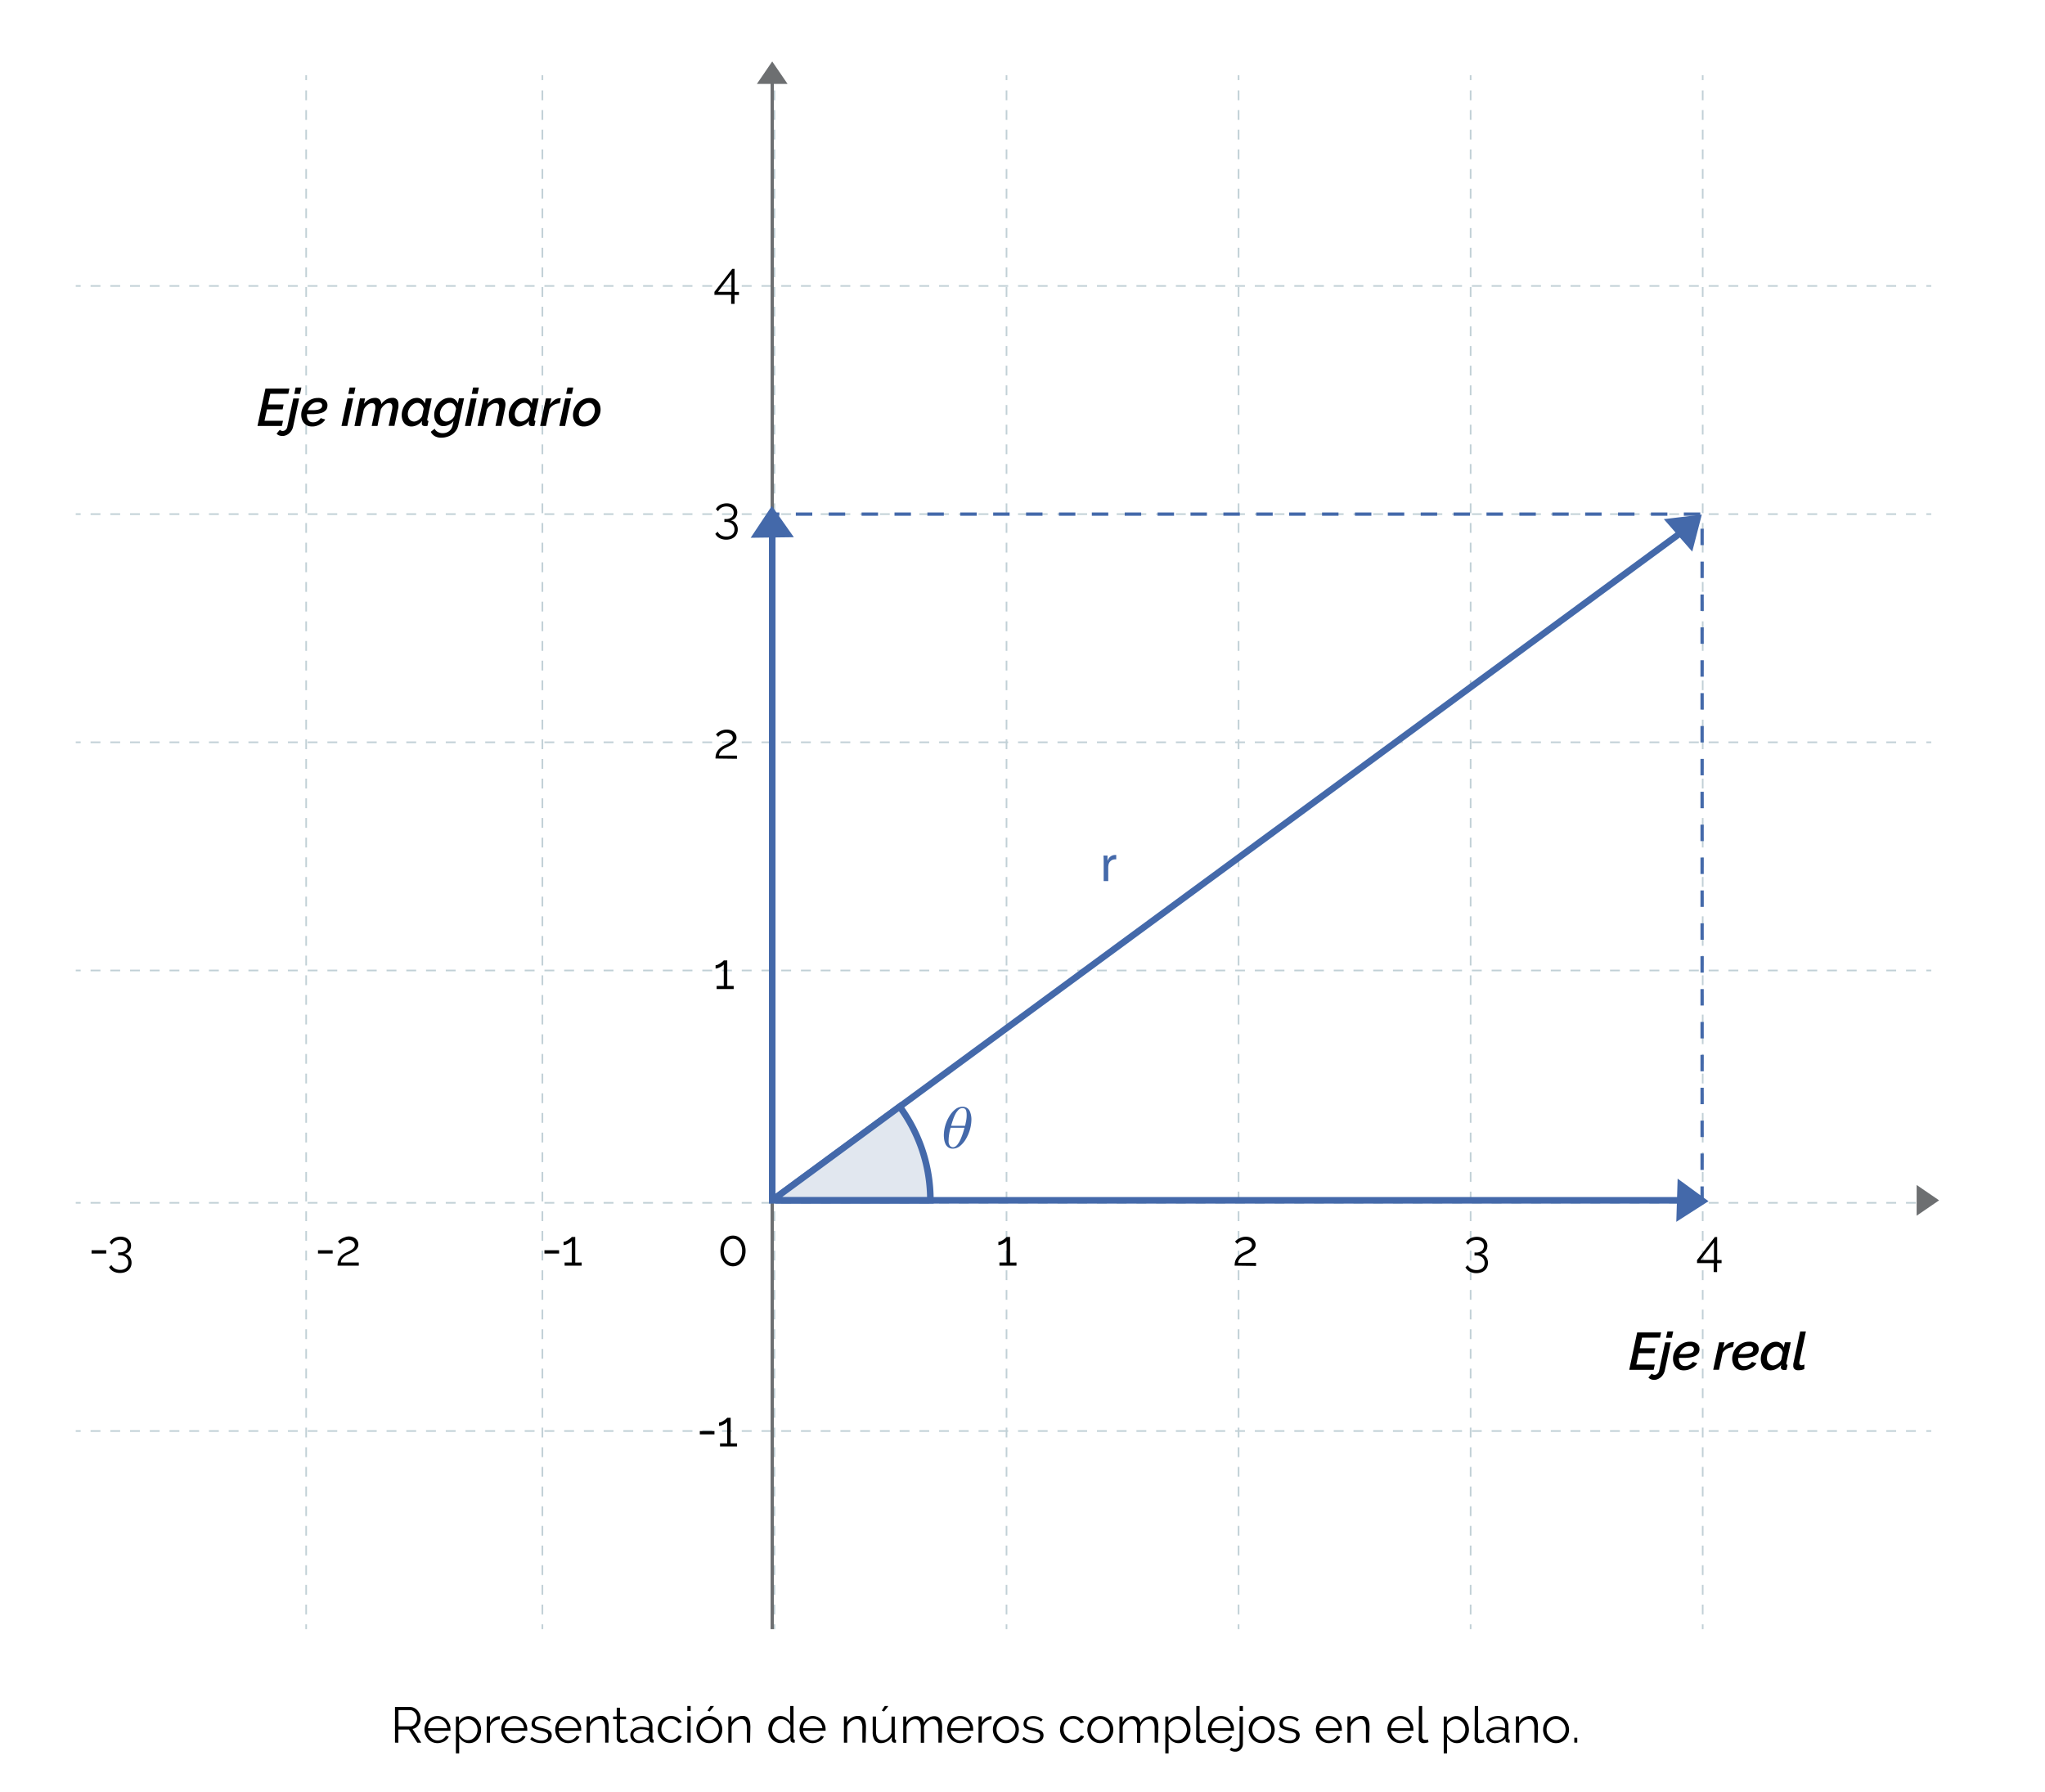 <svg id="Capa_1" data-name="Capa 1" xmlns="http://www.w3.org/2000/svg" viewBox="0 0 621.8 545.02"><title>p6h5</title><line x1="93.09" y1="495.43" x2="93.09" y2="493.93" fill="none" stroke="#c1d0d6" stroke-miterlimit="10" stroke-width="0.5"/><line x1="93.09" y1="490.94" x2="93.09" y2="25.86" fill="none" stroke="#c1d0d6" stroke-miterlimit="10" stroke-width="0.5" stroke-dasharray="2.99 2.99"/><line x1="93.09" y1="24.36" x2="93.09" y2="22.86" fill="none" stroke="#c1d0d6" stroke-miterlimit="10" stroke-width="0.5"/><line x1="164.92" y1="495.43" x2="164.92" y2="493.93" fill="none" stroke="#c1d0d6" stroke-miterlimit="10" stroke-width="0.5"/><line x1="164.92" y1="490.94" x2="164.92" y2="25.86" fill="none" stroke="#c1d0d6" stroke-miterlimit="10" stroke-width="0.5" stroke-dasharray="2.99 2.99"/><line x1="164.92" y1="24.36" x2="164.92" y2="22.86" fill="none" stroke="#c1d0d6" stroke-miterlimit="10" stroke-width="0.5"/><line x1="235.48" y1="495.43" x2="235.48" y2="493.93" fill="none" stroke="#c1d0d6" stroke-miterlimit="10" stroke-width="0.5"/><line x1="235.48" y1="490.94" x2="235.48" y2="25.86" fill="none" stroke="#c1d0d6" stroke-miterlimit="10" stroke-width="0.5" stroke-dasharray="2.99 2.99"/><line x1="235.48" y1="24.36" x2="235.48" y2="22.86" fill="none" stroke="#c1d0d6" stroke-miterlimit="10" stroke-width="0.5"/><line x1="306.04" y1="495.43" x2="306.04" y2="493.93" fill="none" stroke="#c1d0d6" stroke-miterlimit="10" stroke-width="0.5"/><line x1="306.04" y1="490.94" x2="306.04" y2="25.86" fill="none" stroke="#c1d0d6" stroke-miterlimit="10" stroke-width="0.5" stroke-dasharray="2.99 2.99"/><line x1="306.04" y1="24.36" x2="306.04" y2="22.86" fill="none" stroke="#c1d0d6" stroke-miterlimit="10" stroke-width="0.5"/><line x1="23.03" y1="86.96" x2="24.53" y2="86.96" fill="none" stroke="#c1d0d6" stroke-miterlimit="10" stroke-width="0.5"/><line x1="27.54" y1="86.96" x2="584.2" y2="86.96" fill="none" stroke="#c1d0d6" stroke-miterlimit="10" stroke-width="0.5" stroke-dasharray="3 3"/><line x1="585.71" y1="86.96" x2="587.21" y2="86.96" fill="none" stroke="#c1d0d6" stroke-miterlimit="10" stroke-width="0.5"/><line x1="23.03" y1="156.34" x2="24.53" y2="156.34" fill="none" stroke="#c1d0d6" stroke-miterlimit="10" stroke-width="0.5"/><line x1="27.54" y1="156.34" x2="584.2" y2="156.34" fill="none" stroke="#c1d0d6" stroke-miterlimit="10" stroke-width="0.5" stroke-dasharray="3 3"/><line x1="585.71" y1="156.34" x2="587.21" y2="156.34" fill="none" stroke="#c1d0d6" stroke-miterlimit="10" stroke-width="0.5"/><line x1="23.03" y1="225.73" x2="24.53" y2="225.73" fill="none" stroke="#c1d0d6" stroke-miterlimit="10" stroke-width="0.5"/><line x1="27.54" y1="225.73" x2="584.2" y2="225.73" fill="none" stroke="#c1d0d6" stroke-miterlimit="10" stroke-width="0.5" stroke-dasharray="3 3"/><line x1="585.71" y1="225.73" x2="587.21" y2="225.73" fill="none" stroke="#c1d0d6" stroke-miterlimit="10" stroke-width="0.5"/><line x1="23.03" y1="295.12" x2="24.53" y2="295.12" fill="none" stroke="#c1d0d6" stroke-miterlimit="10" stroke-width="0.5"/><line x1="27.54" y1="295.12" x2="584.2" y2="295.12" fill="none" stroke="#c1d0d6" stroke-miterlimit="10" stroke-width="0.5" stroke-dasharray="3 3"/><line x1="585.71" y1="295.12" x2="587.21" y2="295.12" fill="none" stroke="#c1d0d6" stroke-miterlimit="10" stroke-width="0.5"/><line x1="23.03" y1="365.78" x2="24.53" y2="365.78" fill="none" stroke="#c1d0d6" stroke-miterlimit="10" stroke-width="0.5"/><line x1="27.54" y1="365.78" x2="584.2" y2="365.78" fill="none" stroke="#c1d0d6" stroke-miterlimit="10" stroke-width="0.5" stroke-dasharray="3 3"/><line x1="585.71" y1="365.78" x2="587.21" y2="365.78" fill="none" stroke="#c1d0d6" stroke-miterlimit="10" stroke-width="0.5"/><line x1="23.03" y1="435.17" x2="24.53" y2="435.17" fill="none" stroke="#c1d0d6" stroke-miterlimit="10" stroke-width="0.5"/><line x1="27.54" y1="435.17" x2="584.2" y2="435.17" fill="none" stroke="#c1d0d6" stroke-miterlimit="10" stroke-width="0.5" stroke-dasharray="3 3"/><line x1="585.71" y1="435.17" x2="587.21" y2="435.17" fill="none" stroke="#c1d0d6" stroke-miterlimit="10" stroke-width="0.5"/><line x1="376.6" y1="495.43" x2="376.6" y2="493.93" fill="none" stroke="#c1d0d6" stroke-miterlimit="10" stroke-width="0.5"/><line x1="376.6" y1="490.94" x2="376.6" y2="25.86" fill="none" stroke="#c1d0d6" stroke-miterlimit="10" stroke-width="0.5" stroke-dasharray="2.99 2.99"/><line x1="376.6" y1="24.36" x2="376.6" y2="22.86" fill="none" stroke="#c1d0d6" stroke-miterlimit="10" stroke-width="0.5"/><line x1="447.16" y1="495.43" x2="447.16" y2="493.93" fill="none" stroke="#c1d0d6" stroke-miterlimit="10" stroke-width="0.5"/><line x1="447.16" y1="490.94" x2="447.16" y2="25.86" fill="none" stroke="#c1d0d6" stroke-miterlimit="10" stroke-width="0.5" stroke-dasharray="2.99 2.99"/><line x1="447.16" y1="24.36" x2="447.16" y2="22.86" fill="none" stroke="#c1d0d6" stroke-miterlimit="10" stroke-width="0.5"/><line x1="517.72" y1="495.43" x2="517.72" y2="493.93" fill="none" stroke="#c1d0d6" stroke-miterlimit="10" stroke-width="0.5"/><line x1="517.72" y1="490.94" x2="517.72" y2="25.86" fill="none" stroke="#c1d0d6" stroke-miterlimit="10" stroke-width="0.5" stroke-dasharray="2.99 2.99"/><line x1="517.72" y1="24.36" x2="517.72" y2="22.86" fill="none" stroke="#c1d0d6" stroke-miterlimit="10" stroke-width="0.5"/><line x1="234.8" y1="22.1" x2="234.8" y2="495.43" fill="none" stroke="#6d6f71" stroke-miterlimit="10"/><polygon points="582.77 360.35 589.6 365.02 582.77 369.7 582.77 360.35" fill="#6d6f71"/><polygon points="507.9 158.64 516.12 157.65 514.05 165.67 507.9 158.64" fill="#4469aa" stroke="#4469aa" stroke-miterlimit="10" stroke-width="2"/><polygon points="511.04 360.35 517.72 365.23 510.75 369.69 511.04 360.35" fill="#4469aa" stroke="#4469aa" stroke-miterlimit="10" stroke-width="2"/><polygon points="230.13 162.51 234.71 155.62 239.47 162.39 230.13 162.51" fill="#4469aa" stroke="#4469aa" stroke-miterlimit="10" stroke-width="2"/><polygon points="230.13 25.52 234.8 18.69 239.47 25.52 230.13 25.52" fill="#6d6f71"/><path d="M226.7,380.41a5.7,5.7,0,0,1-.29,1.86,4.63,4.63,0,0,1-.8,1.47,3.64,3.64,0,0,1-1.21,1,3.57,3.57,0,0,1-3.05,0,3.65,3.65,0,0,1-1.21-1,4.63,4.63,0,0,1-.8-1.47,6.08,6.08,0,0,1,0-3.71,4.62,4.62,0,0,1,.8-1.47,3.74,3.74,0,0,1,1.21-1,3.5,3.5,0,0,1,3.05,0,3.73,3.73,0,0,1,1.21,1,4.62,4.62,0,0,1,.8,1.47A5.69,5.69,0,0,1,226.7,380.41Zm-1.05,0a5.08,5.08,0,0,0-.21-1.5,3.66,3.66,0,0,0-.57-1.15A2.61,2.61,0,0,0,224,377a2.4,2.4,0,0,0-1.12-.27,2.42,2.42,0,0,0-1.14.27,2.61,2.61,0,0,0-.88.75,3.64,3.64,0,0,0-.57,1.15,5.53,5.53,0,0,0,0,3,3.64,3.64,0,0,0,.57,1.15,2.54,2.54,0,0,0,.88.74,2.48,2.48,0,0,0,1.14.26,2.45,2.45,0,0,0,1.12-.26,2.54,2.54,0,0,0,.88-.74,3.66,3.66,0,0,0,.57-1.15A5.07,5.07,0,0,0,225.64,380.41Z"/><path d="M165.54,381.2v-1H170v1Z"/><path d="M176.86,383.93v.95h-5.18v-.95h2.17V377.4a1.66,1.66,0,0,1-.42.4,5.06,5.06,0,0,1-.66.4,4.92,4.92,0,0,1-.74.31,2.23,2.23,0,0,1-.67.12v-1a1.81,1.81,0,0,0,.77-.2,5.49,5.49,0,0,0,.79-.46,6.89,6.89,0,0,0,.63-.49,1.34,1.34,0,0,0,.29-.31h1.07v7.77Z"/><path d="M212.78,436.19v-1h4.46v1Z"/><path d="M224.11,438.92v.95h-5.18v-.95h2.17v-6.54a1.66,1.66,0,0,1-.42.4,5.06,5.06,0,0,1-.66.4,4.92,4.92,0,0,1-.74.31,2.23,2.23,0,0,1-.67.12v-1a1.81,1.81,0,0,0,.77-.2,5.49,5.49,0,0,0,.79-.46,6.89,6.89,0,0,0,.63-.49,1.34,1.34,0,0,0,.29-.31h1.07v7.77Z"/><path d="M223.08,299.82v.95H217.9v-.95h2.17v-6.53a1.66,1.66,0,0,1-.42.4,5.06,5.06,0,0,1-.66.4,5,5,0,0,1-.74.31,2.24,2.24,0,0,1-.67.12v-1a1.82,1.82,0,0,0,.77-.2,5.49,5.49,0,0,0,.79-.46,6.8,6.8,0,0,0,.63-.49,1.31,1.31,0,0,0,.29-.31h1.07v7.77Z"/><path d="M309.07,383.93v.95h-5.18v-.95h2.17V377.4a1.67,1.67,0,0,1-.42.4,5.14,5.14,0,0,1-.66.4,4.92,4.92,0,0,1-.74.31,2.23,2.23,0,0,1-.67.12v-1a1.82,1.82,0,0,0,.77-.2,5.59,5.59,0,0,0,.79-.46,7,7,0,0,0,.63-.49,1.32,1.32,0,0,0,.29-.31h1.07v7.77Z"/><path d="M217.55,230.66a6.15,6.15,0,0,1,.09-1,3.65,3.65,0,0,1,.36-1,3.87,3.87,0,0,1,.76-1,5.57,5.57,0,0,1,1.32-.91l.92-.45a6.09,6.09,0,0,0,.88-.5,2.78,2.78,0,0,0,.67-.62,1.29,1.29,0,0,0,.26-.8,1.35,1.35,0,0,0-.13-.57,1.49,1.49,0,0,0-.38-.5,2,2,0,0,0-.63-.36,2.55,2.55,0,0,0-.88-.14,2.62,2.62,0,0,0-.9.15,3.29,3.29,0,0,0-.69.34,3.11,3.11,0,0,0-.51.42,4.79,4.79,0,0,0-.32.36l-.69-.75.35-.34a3.74,3.74,0,0,1,.68-.49,5.39,5.39,0,0,1,1-.44,4,4,0,0,1,1.27-.19,3.82,3.82,0,0,1,1.25.19,2.76,2.76,0,0,1,.93.53,2.27,2.27,0,0,1,.58.77,2.16,2.16,0,0,1,.2.91,2.06,2.06,0,0,1-.28,1.08,3.05,3.05,0,0,1-.68.79,4.76,4.76,0,0,1-.86.57l-.82.4a9.91,9.91,0,0,0-1,.48,5.17,5.17,0,0,0-.83.59,3,3,0,0,0-.6.72,1.7,1.7,0,0,0-.24.89h5.44v.95Z"/><path d="M375.4,384.88a6.06,6.06,0,0,1,.09-1,3.65,3.65,0,0,1,.36-1,3.86,3.86,0,0,1,.76-1,5.57,5.57,0,0,1,1.32-.91l.92-.45a6.25,6.25,0,0,0,.89-.5,2.8,2.8,0,0,0,.66-.62,1.29,1.29,0,0,0,.26-.8,1.37,1.37,0,0,0-.13-.57,1.53,1.53,0,0,0-.38-.5,2,2,0,0,0-.63-.36,2.54,2.54,0,0,0-.88-.14,2.61,2.61,0,0,0-.9.15,3.23,3.23,0,0,0-.7.34,3.09,3.09,0,0,0-.51.42,4.71,4.71,0,0,0-.32.36l-.69-.75.35-.34a3.71,3.71,0,0,1,.68-.49,5.42,5.42,0,0,1,1-.44,4,4,0,0,1,1.27-.19,3.81,3.81,0,0,1,1.25.19,2.77,2.77,0,0,1,.93.53,2.29,2.29,0,0,1,.58.77,2.17,2.17,0,0,1,.2.91,2.06,2.06,0,0,1-.28,1.08,3.07,3.07,0,0,1-.68.79,4.74,4.74,0,0,1-.86.57l-.82.41a10,10,0,0,0-1,.48,5.17,5.17,0,0,0-.83.59,3,3,0,0,0-.6.72,1.7,1.7,0,0,0-.24.89h5.44v.95Z"/><path d="M222.11,158.23a2.53,2.53,0,0,1,1.61.92,2.85,2.85,0,0,1,.6,1.85,3.09,3.09,0,0,1-.25,1.26,2.74,2.74,0,0,1-.72,1,3.3,3.3,0,0,1-1.11.63,4.45,4.45,0,0,1-1.44.22,4.25,4.25,0,0,1-2-.47,3.12,3.12,0,0,1-1.31-1.29l.72-.66a2.48,2.48,0,0,0,1,1.07,3.14,3.14,0,0,0,1.65.4,2.69,2.69,0,0,0,1.8-.56,2,2,0,0,0,.66-1.6,2.11,2.11,0,0,0-.69-1.66,2.89,2.89,0,0,0-2-.61h-.38v-.89h.41a2.67,2.67,0,0,0,1.8-.54,1.78,1.78,0,0,0,.63-1.41,1.86,1.86,0,0,0-.17-.81,1.66,1.66,0,0,0-.47-.59,2.08,2.08,0,0,0-.7-.36,3,3,0,0,0-.88-.12,3,3,0,0,0-1.53.39,2.48,2.48,0,0,0-1,1.08l-.67-.64a2.44,2.44,0,0,1,.52-.73,3.35,3.35,0,0,1,.76-.56,4.12,4.12,0,0,1,.95-.36,4.4,4.4,0,0,1,1.07-.13,4,4,0,0,1,1.29.2,3.1,3.1,0,0,1,1,.56,2.51,2.51,0,0,1,.67.86,2.6,2.6,0,0,1,.24,1.11,2.8,2.8,0,0,1-.14.88,2.4,2.4,0,0,1-.4.75,2.29,2.29,0,0,1-.63.55A2.19,2.19,0,0,1,222.11,158.23Z"/><path d="M450.21,381.28a2.53,2.53,0,0,1,1.61.92,2.85,2.85,0,0,1,.6,1.85,3.09,3.09,0,0,1-.25,1.26,2.74,2.74,0,0,1-.72,1,3.29,3.29,0,0,1-1.12.63,4.45,4.45,0,0,1-1.44.22,4.24,4.24,0,0,1-2-.47,3.12,3.12,0,0,1-1.31-1.29l.72-.66a2.47,2.47,0,0,0,1,1.07,3.14,3.14,0,0,0,1.65.4,2.69,2.69,0,0,0,1.8-.56,2,2,0,0,0,.66-1.59,2.11,2.11,0,0,0-.69-1.67,2.9,2.9,0,0,0-2-.61h-.38v-.89h.41a2.67,2.67,0,0,0,1.8-.54,1.78,1.78,0,0,0,.63-1.41,1.84,1.84,0,0,0-.17-.81,1.64,1.64,0,0,0-.47-.59,2.09,2.09,0,0,0-.7-.36,3,3,0,0,0-.88-.12,3,3,0,0,0-1.53.39,2.49,2.49,0,0,0-1,1.08l-.67-.64a2.44,2.44,0,0,1,.52-.72,3.35,3.35,0,0,1,.76-.56,4.09,4.09,0,0,1,.95-.36,4.37,4.37,0,0,1,1.07-.13,4,4,0,0,1,1.29.2,3.12,3.12,0,0,1,1,.56,2.52,2.52,0,0,1,.66.86,2.6,2.6,0,0,1,.24,1.11,2.8,2.8,0,0,1-.14.88,2.38,2.38,0,0,1-.4.75,2.26,2.26,0,0,1-.63.55A2.19,2.19,0,0,1,450.21,381.28Z"/><path d="M222.31,92.4V89.68h-5.08v-.92l5.42-7h.7v7h1.34v.95h-1.34V92.4Zm-4-3.66h4.09V83.38Z"/><path d="M521.06,386.82V384.1H516v-.92l5.42-7h.7v7h1.34v.95H522.1v2.72Zm-4-3.67h4.09V377.8Z"/><path d="M96.69,381.2v-1h4.46v1Z"/><path d="M102.63,384.88a6.15,6.15,0,0,1,.09-1,3.66,3.66,0,0,1,.36-1,3.86,3.86,0,0,1,.76-1,5.57,5.57,0,0,1,1.32-.91l.92-.45a6.19,6.19,0,0,0,.88-.5,2.78,2.78,0,0,0,.67-.62,1.29,1.29,0,0,0,.26-.8,1.36,1.36,0,0,0-.13-.57,1.51,1.51,0,0,0-.38-.5,2,2,0,0,0-.63-.36,2.54,2.54,0,0,0-.88-.14,2.62,2.62,0,0,0-.9.15,3.24,3.24,0,0,0-.69.34,3.09,3.09,0,0,0-.51.42,4.71,4.71,0,0,0-.32.36l-.69-.75.35-.34a3.71,3.71,0,0,1,.68-.49,5.39,5.39,0,0,1,1-.44A4,4,0,0,1,106,376a3.82,3.82,0,0,1,1.25.19,2.76,2.76,0,0,1,.93.53,2.27,2.27,0,0,1,.58.77,2.16,2.16,0,0,1,.2.91,2.06,2.06,0,0,1-.28,1.08,3.05,3.05,0,0,1-.68.79,4.7,4.7,0,0,1-.86.57l-.82.41a9.91,9.91,0,0,0-1,.48,5.17,5.17,0,0,0-.83.59,3,3,0,0,0-.6.72,1.7,1.7,0,0,0-.24.89h5.44v.95Z"/><path d="M27.84,381.2v-1H32.3v1Z"/><path d="M37.8,381.28a2.53,2.53,0,0,1,1.61.92A2.85,2.85,0,0,1,40,384a3.09,3.09,0,0,1-.25,1.26,2.73,2.73,0,0,1-.72,1,3.29,3.29,0,0,1-1.11.63,4.45,4.45,0,0,1-1.44.22,4.24,4.24,0,0,1-2-.47,3.12,3.12,0,0,1-1.31-1.29l.72-.66a2.47,2.47,0,0,0,1,1.07,3.14,3.14,0,0,0,1.65.4,2.69,2.69,0,0,0,1.8-.56,2,2,0,0,0,.66-1.59,2.11,2.11,0,0,0-.69-1.67,2.9,2.9,0,0,0-2-.61h-.38v-.89h.41a2.67,2.67,0,0,0,1.8-.54,1.78,1.78,0,0,0,.63-1.41,1.86,1.86,0,0,0-.17-.81,1.65,1.65,0,0,0-.47-.59,2.09,2.09,0,0,0-.7-.36,3,3,0,0,0-.88-.12,3,3,0,0,0-1.53.39,2.49,2.49,0,0,0-1,1.08l-.67-.64a2.45,2.45,0,0,1,.52-.72,3.36,3.36,0,0,1,.76-.56,4.1,4.1,0,0,1,.95-.36,4.38,4.38,0,0,1,1.07-.13,4,4,0,0,1,1.29.2,3.11,3.11,0,0,1,1,.56,2.51,2.51,0,0,1,.67.86,2.6,2.6,0,0,1,.24,1.11,2.8,2.8,0,0,1-.14.88,2.4,2.4,0,0,1-.4.75,2.28,2.28,0,0,1-.63.55A2.19,2.19,0,0,1,37.8,381.28Z"/><path d="M497.8,405.2h7.28l-.34,1.58h-5.47l-.69,3.23h4.74l-.3,1.49h-4.75l-.74,3.47h5.62l-.34,1.58h-7.42Z"/><path d="M503,419.62a2.8,2.8,0,0,1-1-.18,2,2,0,0,1-.78-.54l1-1.18a.93.93,0,0,0,.39.28,1.37,1.37,0,0,0,.49.09,1.29,1.29,0,0,0,.84-.34,1.52,1.52,0,0,0,.52-.87l1.84-8.67H508l-1.81,8.54a3.9,3.9,0,0,1-.46,1.17,3.75,3.75,0,0,1-.77.91,3.46,3.46,0,0,1-1,.59A2.84,2.84,0,0,1,503,419.62Zm4-14.74h1.76l-.42,1.94h-1.76Z"/><path d="M512,416.72a3.47,3.47,0,0,1-1.42-.27,3.07,3.07,0,0,1-1-.74,3.17,3.17,0,0,1-.66-1.12,4.26,4.26,0,0,1-.22-1.4,5,5,0,0,1,.39-2,5.16,5.16,0,0,1,1.09-1.63,5.34,5.34,0,0,1,1.65-1.13,5,5,0,0,1,2.06-.42,3.36,3.36,0,0,1,2.07.58,2,2,0,0,1,.78,1.72q0,2.62-4.69,2.62-.69,0-1.55,0v.29a3.2,3.2,0,0,0,.11.86,2.15,2.15,0,0,0,.34.7,1.51,1.51,0,0,0,.58.47,1.93,1.93,0,0,0,.83.17,2.77,2.77,0,0,0,1.33-.34,2.62,2.62,0,0,0,1-.94l1.39.43a4.11,4.11,0,0,1-.74.87,4.91,4.91,0,0,1-1,.67,5.33,5.33,0,0,1-1.12.44A4.59,4.59,0,0,1,512,416.72Zm1.62-7.38a2.72,2.72,0,0,0-1.06.2,2.9,2.9,0,0,0-.85.54,3.3,3.3,0,0,0-.62.78,4.92,4.92,0,0,0-.42.92q.74,0,1.36,0a8.2,8.2,0,0,0,1.42-.1,3.39,3.39,0,0,0,.94-.29,1.2,1.2,0,0,0,.51-.45,1.15,1.15,0,0,0,.15-.58.89.89,0,0,0-.38-.8A1.88,1.88,0,0,0,513.61,409.35Z"/><path d="M522.71,408.2h1.63l-.42,1.87a5.5,5.5,0,0,1,1.38-1.39,2.67,2.67,0,0,1,1.52-.53h.25l.17,0-.34,1.54a4.07,4.07,0,0,0-1.79.47,3.5,3.5,0,0,0-1.34,1.26l-1.09,5.12h-1.76Z"/><path d="M530,416.72a3.47,3.47,0,0,1-1.42-.27,3.07,3.07,0,0,1-1-.74,3.17,3.17,0,0,1-.66-1.12,4.26,4.26,0,0,1-.22-1.4,5,5,0,0,1,.39-2,5.16,5.16,0,0,1,1.09-1.63,5.34,5.34,0,0,1,1.65-1.13,5,5,0,0,1,2.06-.42,3.36,3.36,0,0,1,2.07.58,2,2,0,0,1,.78,1.72q0,2.62-4.69,2.62-.69,0-1.55,0v.29a3.2,3.2,0,0,0,.11.86,2.15,2.15,0,0,0,.34.7,1.51,1.51,0,0,0,.58.47,1.93,1.93,0,0,0,.83.17,2.77,2.77,0,0,0,1.33-.34,2.62,2.62,0,0,0,1-.94l1.39.43a4.11,4.11,0,0,1-.74.87,4.91,4.91,0,0,1-1,.67,5.33,5.33,0,0,1-1.12.44A4.59,4.59,0,0,1,530,416.72Zm1.62-7.38a2.72,2.72,0,0,0-1.06.2,2.9,2.9,0,0,0-.85.54,3.3,3.3,0,0,0-.62.78,4.92,4.92,0,0,0-.42.92q.74,0,1.36,0a8.2,8.2,0,0,0,1.42-.1,3.39,3.39,0,0,0,.94-.29,1.2,1.2,0,0,0,.51-.45,1.15,1.15,0,0,0,.15-.58.89.89,0,0,0-.38-.8A1.88,1.88,0,0,0,531.64,409.35Z"/><path d="M538.36,416.72a2.76,2.76,0,0,1-2.19-1,3.23,3.23,0,0,1-.58-1.1,4.44,4.44,0,0,1-.2-1.35,5.28,5.28,0,0,1,.38-2,5.59,5.59,0,0,1,1-1.66,5.09,5.09,0,0,1,1.47-1.15,3.73,3.73,0,0,1,1.74-.43,2.39,2.39,0,0,1,1.53.49,2.63,2.63,0,0,1,.87,1.24l.34-1.57h1.78l-1.34,6.27,0,.14a.82.82,0,0,0,0,.1q0,.32.37.34l-.32,1.5-.41.06-.31,0q-1,0-1-.83a3.92,3.92,0,0,1,.11-.77,4.11,4.11,0,0,1-1.47,1.25A3.77,3.77,0,0,1,538.36,416.72Zm.77-1.5a2,2,0,0,0,.68-.13,3.37,3.37,0,0,0,.7-.35,3.53,3.53,0,0,0,.63-.53,2.78,2.78,0,0,0,.46-.66l.45-2.19a2.1,2.1,0,0,0-.22-.71,2.17,2.17,0,0,0-.42-.58,2,2,0,0,0-.56-.38,1.55,1.55,0,0,0-.64-.14,2.29,2.29,0,0,0-1.14.3,3.5,3.5,0,0,0-.94.78,3.82,3.82,0,0,0-.65,1.1,3.39,3.39,0,0,0-.24,1.24,2.93,2.93,0,0,0,.13.89,2,2,0,0,0,.38.7,1.87,1.87,0,0,0,.6.47A1.73,1.73,0,0,0,539.13,415.22Z"/><path d="M546.78,416.69a1.64,1.64,0,0,1-1.13-.35,1.29,1.29,0,0,1-.39-1,2.24,2.24,0,0,1,0-.26,2.82,2.82,0,0,1,0-.28l2.1-9.9h1.74l-2,9.26a1.21,1.21,0,0,0,0,.32.65.65,0,0,0,.18.5.7.7,0,0,0,.5.18,1.64,1.64,0,0,0,.42-.06l.46-.14-.06,1.38a4.81,4.81,0,0,1-.94.28A5,5,0,0,1,546.78,416.69Z"/><path d="M80.71,118.17H88l-.34,1.58H82.18L81.49,123h4.74l-.3,1.49H81.17l-.74,3.47h5.62l-.34,1.58H78.29Z"/><path d="M85.88,132.59a2.81,2.81,0,0,1-1-.18,1.94,1.94,0,0,1-.78-.54l1-1.18a.94.94,0,0,0,.39.28,1.37,1.37,0,0,0,.49.09,1.3,1.3,0,0,0,.84-.34,1.52,1.52,0,0,0,.52-.87l1.84-8.67h1.76l-1.81,8.54a3.89,3.89,0,0,1-.46,1.17,3.75,3.75,0,0,1-.77.91,3.44,3.44,0,0,1-1,.59A2.85,2.85,0,0,1,85.88,132.59Zm4-14.74h1.76l-.42,1.94H89.48Z"/><path d="M94.9,129.69a3.48,3.48,0,0,1-1.42-.27,3.09,3.09,0,0,1-1-.74,3.17,3.17,0,0,1-.66-1.12,4.25,4.25,0,0,1-.22-1.4,5,5,0,0,1,.39-2A5.15,5.15,0,0,1,93,122.57a5.36,5.36,0,0,1,1.65-1.13,5,5,0,0,1,2.06-.42,3.37,3.37,0,0,1,2.07.58,2,2,0,0,1,.78,1.72q0,2.62-4.69,2.62-.69,0-1.55,0v.29a3.19,3.19,0,0,0,.11.86,2.14,2.14,0,0,0,.34.7,1.51,1.51,0,0,0,.58.47,1.91,1.91,0,0,0,.83.17,2.77,2.77,0,0,0,1.33-.34,2.63,2.63,0,0,0,1-.94l1.39.43a4.12,4.12,0,0,1-.74.87,4.9,4.9,0,0,1-1,.67,5.38,5.38,0,0,1-1.12.44A4.59,4.59,0,0,1,94.9,129.69Zm1.62-7.38a2.72,2.72,0,0,0-1.06.2,2.9,2.9,0,0,0-.85.54,3.27,3.27,0,0,0-.62.78,4.9,4.9,0,0,0-.42.92q.74,0,1.36,0a8.2,8.2,0,0,0,1.42-.1,3.42,3.42,0,0,0,.94-.29,1.19,1.19,0,0,0,.51-.45,1.15,1.15,0,0,0,.15-.58.89.89,0,0,0-.38-.8A1.89,1.89,0,0,0,96.52,122.32Z"/><path d="M105.62,121.16h1.76l-1.79,8.37h-1.76Zm.69-3.31h1.76l-.4,1.94h-1.76Z"/><path d="M109.44,121.16H111l-.35,1.68a4.34,4.34,0,0,1,1.5-1.34A3.78,3.78,0,0,1,114,121a1.87,1.87,0,0,1,1.43.5,2.08,2.08,0,0,1,.5,1.4,5.26,5.26,0,0,1,1.55-1.42,3.54,3.54,0,0,1,1.79-.49,1.7,1.7,0,0,1,1.46.56,2.35,2.35,0,0,1,.42,1.44,4.73,4.73,0,0,1,0,.64q0,.35-.13.77l-1.09,5.1h-1.76l1-4.69a5.1,5.1,0,0,0,.13-1q0-1.25-1-1.25a2.21,2.21,0,0,0-1.38.56,4.38,4.38,0,0,0-1.14,1.42l-1,5h-1.76l1-4.69a4,4,0,0,0,.1-.56,4.63,4.63,0,0,0,0-.46,1.38,1.38,0,0,0-.26-.94.94.94,0,0,0-.74-.3,2.25,2.25,0,0,0-1.38.54,4,4,0,0,0-1.13,1.42l-1.07,5h-1.76Z"/><path d="M125.12,129.69a2.75,2.75,0,0,1-2.19-1,3.22,3.22,0,0,1-.58-1.1,4.46,4.46,0,0,1-.2-1.35,5.27,5.27,0,0,1,.38-2,5.6,5.6,0,0,1,1-1.66,5.11,5.11,0,0,1,1.47-1.15,3.74,3.74,0,0,1,1.74-.43,2.38,2.38,0,0,1,1.53.49,2.63,2.63,0,0,1,.87,1.24l.34-1.57h1.78l-1.34,6.27,0,.14a.67.67,0,0,0,0,.1q0,.32.37.34l-.32,1.5-.41.06-.31,0q-1,0-1-.83a3.93,3.93,0,0,1,.11-.77,4.13,4.13,0,0,1-1.47,1.25A3.78,3.78,0,0,1,125.12,129.69Zm.77-1.5a2,2,0,0,0,.68-.13,3.31,3.31,0,0,0,.7-.35,3.49,3.49,0,0,0,.63-.53,2.73,2.73,0,0,0,.46-.66l.45-2.19a2.13,2.13,0,0,0-.22-.71,2.19,2.19,0,0,0-.42-.58,2,2,0,0,0-.56-.38,1.55,1.55,0,0,0-.64-.14,2.28,2.28,0,0,0-1.14.3,3.48,3.48,0,0,0-.94.78,3.82,3.82,0,0,0-.65,1.1,3.4,3.4,0,0,0-.24,1.24,3,3,0,0,0,.13.89,2,2,0,0,0,.38.7,1.84,1.84,0,0,0,.6.47A1.72,1.72,0,0,0,125.89,128.19Z"/><path d="M134.29,133.1a4,4,0,0,1-2.1-.47,3.22,3.22,0,0,1-1.21-1.32l1.18-.93a2.25,2.25,0,0,0,1,1,2.93,2.93,0,0,0,1.45.35,3.53,3.53,0,0,0,1-.14,2.94,2.94,0,0,0,.9-.45,2.82,2.82,0,0,0,.71-.77,3.2,3.2,0,0,0,.42-1.1l.26-1.28a3.81,3.81,0,0,1-1.39,1.18,3.66,3.66,0,0,1-1.65.42,2.58,2.58,0,0,1-1.2-.27,2.64,2.64,0,0,1-.89-.74,3.4,3.4,0,0,1-.55-1.07,4.28,4.28,0,0,1-.19-1.3,5.18,5.18,0,0,1,.38-2,5.64,5.64,0,0,1,1-1.66,5.09,5.09,0,0,1,1.5-1.15,4,4,0,0,1,1.82-.43,2.42,2.42,0,0,1,1.56.48,3.09,3.09,0,0,1,.92,1.25l.34-1.58h1.55l-1.73,8.13a4.47,4.47,0,0,1-.67,1.62,4.79,4.79,0,0,1-1.15,1.19,5.09,5.09,0,0,1-1.5.74A5.91,5.91,0,0,1,134.29,133.1Zm1.41-4.91a2.11,2.11,0,0,0,.74-.14,3.16,3.16,0,0,0,.7-.37,3.59,3.59,0,0,0,.61-.53,2.58,2.58,0,0,0,.43-.63l.48-2.19A2.23,2.23,0,0,0,138,123a1.71,1.71,0,0,0-1.22-.5,2.28,2.28,0,0,0-1.15.31,3.51,3.51,0,0,0-1,.8,3.8,3.8,0,0,0-.64,1.1,3.41,3.41,0,0,0-.23,1.21,2.74,2.74,0,0,0,.14.87,2.22,2.22,0,0,0,.38.71,1.84,1.84,0,0,0,.59.48A1.67,1.67,0,0,0,135.7,128.19Z"/><path d="M143.16,121.16h1.76l-1.79,8.37h-1.76Zm.69-3.31h1.76l-.4,1.94h-1.76Z"/><path d="M147,121.16h1.58l-.35,1.68a4.52,4.52,0,0,1,3.6-1.82,2.34,2.34,0,0,1,.88.14,1.4,1.4,0,0,1,.57.41,1.64,1.64,0,0,1,.31.62,3,3,0,0,1,.1.78,4.65,4.65,0,0,1-.06.7q-.06.37-.14.75l-1.07,5.1h-1.76l1-4.69q.06-.3.1-.55a3.66,3.66,0,0,0,0-.47q0-1.23-1-1.23a2.09,2.09,0,0,0-.74.14,3.24,3.24,0,0,0-.75.41,4.46,4.46,0,0,0-.7.62,3.29,3.29,0,0,0-.54.79l-1.07,5h-1.76Z"/><path d="M157.65,129.69a2.75,2.75,0,0,1-2.19-1,3.22,3.22,0,0,1-.58-1.1,4.46,4.46,0,0,1-.2-1.35,5.27,5.27,0,0,1,.38-2,5.6,5.6,0,0,1,1-1.66,5.11,5.11,0,0,1,1.47-1.15,3.74,3.74,0,0,1,1.74-.43,2.38,2.38,0,0,1,1.53.49,2.63,2.63,0,0,1,.87,1.24l.34-1.57h1.78l-1.34,6.27,0,.14a.67.67,0,0,0,0,.1q0,.32.37.34l-.32,1.5-.41.06-.31,0q-1,0-1-.83a3.93,3.93,0,0,1,.11-.77,4.13,4.13,0,0,1-1.47,1.25A3.78,3.78,0,0,1,157.65,129.69Zm.77-1.5a2,2,0,0,0,.68-.13,3.31,3.31,0,0,0,.7-.35,3.49,3.49,0,0,0,.63-.53,2.73,2.73,0,0,0,.46-.66l.45-2.19a2.13,2.13,0,0,0-.22-.71,2.19,2.19,0,0,0-.42-.58,2,2,0,0,0-.56-.38,1.55,1.55,0,0,0-.64-.14,2.28,2.28,0,0,0-1.14.3,3.48,3.48,0,0,0-.94.78,3.82,3.82,0,0,0-.65,1.1,3.4,3.4,0,0,0-.24,1.24,3,3,0,0,0,.13.89,2,2,0,0,0,.38.7,1.84,1.84,0,0,0,.6.47A1.72,1.72,0,0,0,158.42,128.19Z"/><path d="M166,121.16h1.63l-.42,1.87a5.52,5.52,0,0,1,1.38-1.39,2.68,2.68,0,0,1,1.52-.53h.25l.17,0-.34,1.54a4.07,4.07,0,0,0-1.79.47,3.49,3.49,0,0,0-1.34,1.26L166,129.53h-1.76Z"/><path d="M171.86,121.16h1.76l-1.79,8.37h-1.76Zm.69-3.31h1.76l-.4,1.94h-1.76Z"/><path d="M177.48,129.69a3.34,3.34,0,0,1-1.41-.28,3,3,0,0,1-1-.75,3.23,3.23,0,0,1-.63-1.1,4.15,4.15,0,0,1-.22-1.35,4.89,4.89,0,0,1,.4-1.94,5.5,5.5,0,0,1,1.09-1.66,5.28,5.28,0,0,1,1.62-1.15,4.73,4.73,0,0,1,2-.43,3.39,3.39,0,0,1,1.42.28,3.11,3.11,0,0,1,1,.75,3.15,3.15,0,0,1,.64,1.11,4.23,4.23,0,0,1,.22,1.36,4.8,4.8,0,0,1-.4,1.92,5.47,5.47,0,0,1-2.73,2.81A4.7,4.7,0,0,1,177.48,129.69Zm.34-1.5a2.39,2.39,0,0,0,1.1-.27,3.18,3.18,0,0,0,1-.74,3.86,3.86,0,0,0,.67-1.1,3.47,3.47,0,0,0,.26-1.33,2.53,2.53,0,0,0-.49-1.59,1.56,1.56,0,0,0-1.3-.63,2.3,2.3,0,0,0-1.09.28,3.46,3.46,0,0,0-1,.75,3.77,3.77,0,0,0-.68,1.1A3.47,3.47,0,0,0,176,126a2.49,2.49,0,0,0,.49,1.58A1.57,1.57,0,0,0,177.81,128.19Z"/><line x1="512.5" y1="160.95" x2="234.8" y2="365.02" fill="none" stroke="#4469aa" stroke-miterlimit="10" stroke-width="2"/><path d="M120.1,529.94V519.1h4.58a2.82,2.82,0,0,1,1.29.3,3.41,3.41,0,0,1,1,.78,3.59,3.59,0,0,1,.66,1.09,3.41,3.41,0,0,1,.24,1.24,3.66,3.66,0,0,1-.18,1.14,3.54,3.54,0,0,1-.49,1,3,3,0,0,1-.76.73,2.66,2.66,0,0,1-1,.4l2.66,4.18h-1.21l-2.55-4h-3.21v4Zm1.07-4.95h3.54a1.82,1.82,0,0,0,.86-.21,2.05,2.05,0,0,0,.66-.56,2.7,2.7,0,0,0,.43-.79,2.84,2.84,0,0,0,.15-.93,2.64,2.64,0,0,0-.65-1.72,2.27,2.27,0,0,0-.7-.54,1.91,1.91,0,0,0-.85-.2h-3.45Z"/><path d="M133.06,530.09a3.83,3.83,0,0,1-1.6-.33,3.91,3.91,0,0,1-1.26-.9,4.19,4.19,0,0,1-.83-1.32,4.29,4.29,0,0,1-.3-1.6,4.2,4.2,0,0,1,.3-1.58,4.1,4.1,0,0,1,.83-1.3,3.91,3.91,0,0,1,1.26-.89,4,4,0,0,1,3.18,0,3.78,3.78,0,0,1,1.24.89,4.19,4.19,0,0,1,1.1,2.85v.24a.62.62,0,0,1,0,.17h-6.81a3.36,3.36,0,0,0,.3,1.18,3.26,3.26,0,0,0,.65.94,2.91,2.91,0,0,0,.91.62,2.72,2.72,0,0,0,1.09.22,2.83,2.83,0,0,0,.76-.11,3.1,3.1,0,0,0,.7-.29,2.64,2.64,0,0,0,.58-.45,2,2,0,0,0,.4-.59l.9.24a2.66,2.66,0,0,1-.52.8,3.64,3.64,0,0,1-.78.63,3.84,3.84,0,0,1-1,.41A4.24,4.24,0,0,1,133.06,530.09Zm2.93-4.55a3.23,3.23,0,0,0-.3-1.17,3.19,3.19,0,0,0-.64-.91,2.85,2.85,0,0,0-.9-.59,2.8,2.8,0,0,0-1.09-.21,2.86,2.86,0,0,0-1.1.21,2.83,2.83,0,0,0-.91.59,2.94,2.94,0,0,0-.63.92,3.45,3.45,0,0,0-.28,1.16Z"/><path d="M142.65,530.09a3.14,3.14,0,0,1-1.78-.51,4.07,4.07,0,0,1-1.25-1.29v4.9h-1V522h.93v1.54a3.85,3.85,0,0,1,1.27-1.21,3.24,3.24,0,0,1,1.69-.47,3.33,3.33,0,0,1,1.51.34,3.87,3.87,0,0,1,1.19.92,4.26,4.26,0,0,1,.79,1.32,4.33,4.33,0,0,1,.28,1.54,4.81,4.81,0,0,1-.26,1.59,4.06,4.06,0,0,1-.74,1.31,3.57,3.57,0,0,1-1.14.89A3.24,3.24,0,0,1,142.65,530.09Zm-.29-.92a2.48,2.48,0,0,0,1.17-.27,2.91,2.91,0,0,0,.9-.73,3.24,3.24,0,0,0,.57-1,3.6,3.6,0,0,0,.2-1.18,3.29,3.29,0,0,0-.23-1.22,3.37,3.37,0,0,0-.63-1,3,3,0,0,0-.94-.7,2.67,2.67,0,0,0-1.17-.26,2.41,2.41,0,0,0-.83.16,3.45,3.45,0,0,0-.81.43,2.87,2.87,0,0,0-.64.63,1.69,1.69,0,0,0-.33.76v2.44a3.63,3.63,0,0,0,.47.79,3.28,3.28,0,0,0,.64.63,3.05,3.05,0,0,0,.77.42A2.45,2.45,0,0,0,142.36,529.17Z"/><path d="M152,522.9a3.27,3.27,0,0,0-1.83.58A2.92,2.92,0,0,0,149,525v4.95h-1v-8h1v1.91a3.63,3.63,0,0,1,1.19-1.44,2.76,2.76,0,0,1,1.6-.52h.2Z"/><path d="M156.4,530.09a3.83,3.83,0,0,1-1.6-.33,3.91,3.91,0,0,1-1.26-.9,4.19,4.19,0,0,1-.83-1.32,4.29,4.29,0,0,1-.3-1.6,4.2,4.2,0,0,1,.3-1.58,4.1,4.1,0,0,1,.83-1.3,3.91,3.91,0,0,1,1.26-.89,4,4,0,0,1,3.18,0,3.78,3.78,0,0,1,1.24.89,4.19,4.19,0,0,1,1.1,2.85v.24a.62.62,0,0,1,0,.17H153.5a3.36,3.36,0,0,0,.3,1.18,3.26,3.26,0,0,0,.65.94,2.91,2.91,0,0,0,.91.62,2.72,2.72,0,0,0,1.09.22,2.83,2.83,0,0,0,.76-.11,3.1,3.1,0,0,0,.7-.29,2.64,2.64,0,0,0,.58-.45,2,2,0,0,0,.4-.59l.9.24a2.66,2.66,0,0,1-.52.8,3.64,3.64,0,0,1-.78.63,3.84,3.84,0,0,1-1,.41A4.24,4.24,0,0,1,156.4,530.09Zm2.93-4.55a3.23,3.23,0,0,0-.3-1.17,3.19,3.19,0,0,0-.64-.91,2.85,2.85,0,0,0-.9-.59,2.8,2.8,0,0,0-1.09-.21,2.86,2.86,0,0,0-1.1.21,2.83,2.83,0,0,0-.91.59,2.94,2.94,0,0,0-.63.92,3.45,3.45,0,0,0-.28,1.16Z"/><path d="M164.57,530.09a5.54,5.54,0,0,1-1.82-.3,4.38,4.38,0,0,1-1.53-.89l.47-.7a5.18,5.18,0,0,0,1.37.82,4,4,0,0,0,1.49.27,2.7,2.7,0,0,0,1.54-.39,1.26,1.26,0,0,0,.57-1.11,1,1,0,0,0-.15-.56,1.33,1.33,0,0,0-.45-.39,3.52,3.52,0,0,0-.75-.3c-.3-.09-.65-.18-1-.27s-.85-.22-1.19-.34a3.65,3.65,0,0,1-.83-.38,1.37,1.37,0,0,1-.49-.53,1.71,1.71,0,0,1-.16-.79,2.26,2.26,0,0,1,.24-1.05,2.14,2.14,0,0,1,.64-.75,2.92,2.92,0,0,1,.95-.45,4.23,4.23,0,0,1,1.15-.15,4.47,4.47,0,0,1,1.66.3,3.29,3.29,0,0,1,1.21.79l-.5.61a2.8,2.8,0,0,0-1.08-.69,3.86,3.86,0,0,0-1.32-.23,3.3,3.3,0,0,0-.76.08,1.85,1.85,0,0,0-.62.27,1.31,1.31,0,0,0-.42.47,1.38,1.38,0,0,0-.15.66,1.09,1.09,0,0,0,.11.52.91.91,0,0,0,.35.34,2.82,2.82,0,0,0,.62.26q.37.11.91.24.76.18,1.34.37a4.27,4.27,0,0,1,1,.43,1.68,1.68,0,0,1,.59.6,1.71,1.71,0,0,1,.2.85,2.08,2.08,0,0,1-.84,1.74A3.64,3.64,0,0,1,164.57,530.09Z"/><path d="M172.8,530.09a3.82,3.82,0,0,1-1.59-.33,3.91,3.91,0,0,1-1.26-.9,4.18,4.18,0,0,1-.83-1.32,4.29,4.29,0,0,1-.3-1.6,4.2,4.2,0,0,1,.3-1.58,4.08,4.08,0,0,1,.82-1.3,3.93,3.93,0,0,1,1.26-.89,3.87,3.87,0,0,1,4.43.89,4.2,4.2,0,0,1,1.1,2.85v.24a.64.64,0,0,1,0,.17H169.9a3.34,3.34,0,0,0,.3,1.18,3.25,3.25,0,0,0,.65.94,2.91,2.91,0,0,0,.91.62,2.72,2.72,0,0,0,1.09.22,2.82,2.82,0,0,0,.76-.11,3.1,3.1,0,0,0,.7-.29,2.61,2.61,0,0,0,.58-.45,2,2,0,0,0,.4-.59l.9.24a2.65,2.65,0,0,1-.52.8,3.67,3.67,0,0,1-.78.63,3.83,3.83,0,0,1-1,.41A4.24,4.24,0,0,1,172.8,530.09Zm2.93-4.55a3.19,3.19,0,0,0-.94-2.08,2.85,2.85,0,0,0-.9-.59,2.8,2.8,0,0,0-1.09-.21,2.85,2.85,0,0,0-1.1.21,2.81,2.81,0,0,0-.91.59,2.93,2.93,0,0,0-.63.92,3.48,3.48,0,0,0-.28,1.16Z"/><path d="M185,529.94h-1v-4.44a3.87,3.87,0,0,0-.42-2.06,1.43,1.43,0,0,0-1.29-.64,2.66,2.66,0,0,0-.92.17,3.1,3.1,0,0,0-.85.47,3.64,3.64,0,0,0-.7.73,2.84,2.84,0,0,0-.44.91v4.87h-1v-8h.95v1.8a3.73,3.73,0,0,1,1.4-1.41,3.84,3.84,0,0,1,2-.53,2.35,2.35,0,0,1,1.11.24,1.91,1.91,0,0,1,.73.69,3.17,3.17,0,0,1,.4,1.08,7.55,7.55,0,0,1,.12,1.42Z"/><path d="M191,529.55l-.27.12-.4.15a4.61,4.61,0,0,1-.52.14,2.93,2.93,0,0,1-.61.06,2.21,2.21,0,0,1-.64-.09,1.51,1.51,0,0,1-.53-.28,1.4,1.4,0,0,1-.37-.48,1.55,1.55,0,0,1-.14-.67v-5.69h-1.1V522h1.1v-2.69h1V522h1.83v.82h-1.83v5.4a.83.83,0,0,0,.31.65,1.07,1.07,0,0,0,.65.21,1.94,1.94,0,0,0,.78-.15,3.34,3.34,0,0,0,.43-.21Z"/><path d="M194.26,530.09a2.82,2.82,0,0,1-1-.19,2.63,2.63,0,0,1-.84-.53,2.37,2.37,0,0,1-.76-1.76,2,2,0,0,1,.24-1,2.33,2.33,0,0,1,.69-.76,3.37,3.37,0,0,1,1.05-.5,4.85,4.85,0,0,1,1.34-.18,7.33,7.33,0,0,1,1.24.11,5.39,5.39,0,0,1,1.11.3v-.72a2.31,2.31,0,0,0-.59-1.67,2.18,2.18,0,0,0-1.65-.62,3.5,3.5,0,0,0-1.25.25,6,6,0,0,0-1.3.7l-.37-.69a5.37,5.37,0,0,1,3-1,3.21,3.21,0,0,1,2.35.84,3.1,3.1,0,0,1,.86,2.32v3.59q0,.43.38.43v.92a2.5,2.5,0,0,1-.4,0,.9.9,0,0,1-.62-.2.75.75,0,0,1-.24-.55l0-.63a3.6,3.6,0,0,1-1.38,1.1A4.24,4.24,0,0,1,194.26,530.09Zm.24-.79A3.6,3.6,0,0,0,196,529a2.44,2.44,0,0,0,1-.81,1,1,0,0,0,.21-.3.76.76,0,0,0,.07-.3v-1.3a6.3,6.3,0,0,0-1.08-.31,6,6,0,0,0-1.14-.11,3.17,3.17,0,0,0-1.79.46,1.39,1.39,0,0,0-.69,1.21,1.65,1.65,0,0,0,.14.69,1.75,1.75,0,0,0,.4.56,1.88,1.88,0,0,0,.6.37A2.05,2.05,0,0,0,194.51,529.29Z"/><path d="M200,525.94a4.36,4.36,0,0,1,.29-1.59,4,4,0,0,1,.82-1.31,3.83,3.83,0,0,1,1.26-.88,4,4,0,0,1,1.62-.32,3.71,3.71,0,0,1,2,.51,3.29,3.29,0,0,1,1.27,1.38l-1,.32a2.41,2.41,0,0,0-.94-1,2.64,2.64,0,0,0-1.33-.34,2.68,2.68,0,0,0-1.14.24,2.91,2.91,0,0,0-.92.66,3.05,3.05,0,0,0-.61,1,3.69,3.69,0,0,0,0,2.54,3.25,3.25,0,0,0,.63,1,3,3,0,0,0,.92.69,2.57,2.57,0,0,0,1.12.25,2.73,2.73,0,0,0,.76-.11,2.94,2.94,0,0,0,.69-.3,2.48,2.48,0,0,0,.55-.44,1.4,1.4,0,0,0,.32-.52l1,.31a2.62,2.62,0,0,1-.49.79,3.39,3.39,0,0,1-.76.63,3.73,3.73,0,0,1-1,.41,4.09,4.09,0,0,1-1.09.14,3.86,3.86,0,0,1-2.87-1.23,4.18,4.18,0,0,1-.83-1.32A4.29,4.29,0,0,1,200,525.94Z"/><path d="M209,520.32v-1.53h1v1.53Zm0,9.62v-8h1v8Z"/><path d="M215.69,530.09a3.77,3.77,0,0,1-1.59-.33,3.92,3.92,0,0,1-1.25-.89,4.06,4.06,0,0,1-.82-1.31,4.31,4.31,0,0,1-.29-1.57,4.26,4.26,0,0,1,.3-1.59,4.15,4.15,0,0,1,.82-1.31,4,4,0,0,1,1.24-.9,3.67,3.67,0,0,1,1.57-.34,3.72,3.72,0,0,1,1.58.34,4,4,0,0,1,1.25.9,4.17,4.17,0,0,1,.82,1.31,4.26,4.26,0,0,1,.3,1.59,4.31,4.31,0,0,1-.29,1.57,4,4,0,0,1-.82,1.31,3.88,3.88,0,0,1-1.25.89A3.82,3.82,0,0,1,215.69,530.09ZM212.8,526a3.33,3.33,0,0,0,.23,1.25,3.41,3.41,0,0,0,.62,1,2.78,2.78,0,0,0,.92.68,2.64,2.64,0,0,0,1.12.24,2.57,2.57,0,0,0,1.12-.25,3,3,0,0,0,.92-.69,3.27,3.27,0,0,0,.63-1,3.51,3.51,0,0,0,0-2.5,3.25,3.25,0,0,0-.63-1,3,3,0,0,0-.92-.69,2.57,2.57,0,0,0-1.12-.25,2.52,2.52,0,0,0-1.12.25,3,3,0,0,0-.92.69,3.38,3.38,0,0,0-.63,1A3.44,3.44,0,0,0,212.8,526Zm3-5.53-.69-.26.9-1.42h1.1Z"/><path d="M228.07,529.94h-1v-4.44a3.87,3.87,0,0,0-.42-2.06,1.43,1.43,0,0,0-1.29-.64,2.66,2.66,0,0,0-.92.17,3.1,3.1,0,0,0-.85.47,3.64,3.64,0,0,0-.7.73,2.84,2.84,0,0,0-.44.91v4.87h-1v-8h.95v1.8a3.73,3.73,0,0,1,1.4-1.41,3.84,3.84,0,0,1,2-.53,2.35,2.35,0,0,1,1.11.24,1.91,1.91,0,0,1,.73.69,3.17,3.17,0,0,1,.4,1.08,7.55,7.55,0,0,1,.12,1.42Z"/><path d="M237.44,530.09a3.43,3.43,0,0,1-1.53-.34,3.89,3.89,0,0,1-1.21-.91,4.18,4.18,0,0,1-.79-1.3,4.31,4.31,0,0,1-.28-1.55,4.63,4.63,0,0,1,.27-1.6,4.27,4.27,0,0,1,.76-1.32,3.55,3.55,0,0,1,1.14-.89,3.25,3.25,0,0,1,1.46-.33,3.12,3.12,0,0,1,1.79.53,4,4,0,0,1,1.22,1.28v-4.86h1v9.8c0,.29.12.43.37.43v.92a2,2,0,0,1-.37,0,1,1,0,0,1-.64-.24.73.73,0,0,1-.28-.57v-.78a3.47,3.47,0,0,1-1.28,1.24A3.36,3.36,0,0,1,237.44,530.09Zm.23-.92a2.48,2.48,0,0,0,.82-.15,3.34,3.34,0,0,0,.82-.42A2.8,2.8,0,0,0,240,528a1.69,1.69,0,0,0,.33-.77v-2.46a2.73,2.73,0,0,0-.44-.77,3.58,3.58,0,0,0-.66-.63,3.17,3.17,0,0,0-.8-.43,2.49,2.49,0,0,0-.84-.15,2.45,2.45,0,0,0-1.16.27,3,3,0,0,0-.89.73,3.26,3.26,0,0,0-.57,1,3.67,3.67,0,0,0-.2,1.19,3.33,3.33,0,0,0,.85,2.24,3,3,0,0,0,.94.7A2.67,2.67,0,0,0,237.67,529.17Z"/><path d="M247.1,530.09a3.82,3.82,0,0,1-1.59-.33,3.91,3.91,0,0,1-1.26-.9,4.18,4.18,0,0,1-.83-1.32,4.29,4.29,0,0,1-.3-1.6,4.2,4.2,0,0,1,.3-1.58,4.08,4.08,0,0,1,.82-1.3,3.93,3.93,0,0,1,1.26-.89,3.87,3.87,0,0,1,4.43.89,4.2,4.2,0,0,1,1.1,2.85v.24a.64.64,0,0,1,0,.17H244.2a3.34,3.34,0,0,0,.3,1.18,3.25,3.25,0,0,0,.65.94,2.91,2.91,0,0,0,.91.62,2.72,2.72,0,0,0,1.09.22,2.82,2.82,0,0,0,.76-.11,3.1,3.1,0,0,0,.7-.29,2.61,2.61,0,0,0,.58-.45,2,2,0,0,0,.4-.59l.9.24a2.65,2.65,0,0,1-.52.8,3.67,3.67,0,0,1-.78.63,3.83,3.83,0,0,1-1,.41A4.24,4.24,0,0,1,247.1,530.09Zm2.93-4.55a3.19,3.19,0,0,0-.94-2.08,2.85,2.85,0,0,0-.9-.59,2.8,2.8,0,0,0-1.09-.21,2.85,2.85,0,0,0-1.1.21,2.81,2.81,0,0,0-.91.59,2.93,2.93,0,0,0-.63.92,3.48,3.48,0,0,0-.28,1.16Z"/><path d="M263.21,529.94h-1v-4.44a3.88,3.88,0,0,0-.42-2.06,1.43,1.43,0,0,0-1.29-.64,2.66,2.66,0,0,0-.92.17,3.11,3.11,0,0,0-.85.47,3.61,3.61,0,0,0-.69.73,2.83,2.83,0,0,0-.44.91v4.87h-1v-8h.95v1.8a3.73,3.73,0,0,1,1.4-1.41,3.84,3.84,0,0,1,2-.53,2.35,2.35,0,0,1,1.11.24,1.9,1.9,0,0,1,.73.69,3.17,3.17,0,0,1,.4,1.08,7.63,7.63,0,0,1,.12,1.42Z"/><path d="M267.91,530.09a2.24,2.24,0,0,1-1.93-.86,4.32,4.32,0,0,1-.63-2.57V522h1v4.49q0,2.7,1.85,2.7a2.75,2.75,0,0,0,.9-.15,2.84,2.84,0,0,0,.82-.44,3.62,3.62,0,0,0,.67-.69,3.46,3.46,0,0,0,.48-.9v-5h1v6.61q0,.43.37.43v.92l-.3,0h-.16a.82.82,0,0,1-.59-.26.92.92,0,0,1-.23-.66v-.92a3.7,3.7,0,0,1-1.41,1.44A3.76,3.76,0,0,1,267.91,530.09Zm.9-9.62-.69-.26.9-1.42h1.1Z"/><path d="M286.33,529.94h-1v-4.44a3.72,3.72,0,0,0-.44-2,1.48,1.48,0,0,0-1.31-.66,2.24,2.24,0,0,0-.86.17,2.68,2.68,0,0,0-.75.47,3.26,3.26,0,0,0-.6.73,3.49,3.49,0,0,0-.4.92v4.86h-1v-4.44a3.83,3.83,0,0,0-.43-2.06,1.47,1.47,0,0,0-1.31-.64,2.34,2.34,0,0,0-1.6.63,3.48,3.48,0,0,0-1,1.65v4.87h-1v-8h.95v1.8a3.76,3.76,0,0,1,1.28-1.43,3.18,3.18,0,0,1,1.76-.51,2.26,2.26,0,0,1,1.61.56,2.46,2.46,0,0,1,.74,1.48,3.4,3.4,0,0,1,3.07-2,2.43,2.43,0,0,1,1.14.24,1.92,1.92,0,0,1,.75.7,3.25,3.25,0,0,1,.41,1.08,7.09,7.09,0,0,1,.13,1.41Z"/><path d="M292,530.09a3.83,3.83,0,0,1-1.6-.33,3.89,3.89,0,0,1-1.26-.9,4.18,4.18,0,0,1-.83-1.32,4.27,4.27,0,0,1-.3-1.6,4.18,4.18,0,0,1,.3-1.58,4.08,4.08,0,0,1,.82-1.3,3.91,3.91,0,0,1,1.26-.89,4,4,0,0,1,3.18,0,3.78,3.78,0,0,1,1.24.89,4.14,4.14,0,0,1,.81,1.3,4.19,4.19,0,0,1,.29,1.56v.24a.58.58,0,0,1,0,.17h-6.81a3.34,3.34,0,0,0,.3,1.18,3.25,3.25,0,0,0,.65.94,2.91,2.91,0,0,0,.91.62,2.72,2.72,0,0,0,1.09.22,2.83,2.83,0,0,0,.76-.11,3.1,3.1,0,0,0,.7-.29,2.61,2.61,0,0,0,.58-.45,1.93,1.93,0,0,0,.4-.59l.9.24a2.66,2.66,0,0,1-.52.8,3.64,3.64,0,0,1-.78.63,3.82,3.82,0,0,1-1,.41A4.24,4.24,0,0,1,292,530.09Zm2.93-4.55a3.19,3.19,0,0,0-.94-2.08,2.84,2.84,0,0,0-.9-.59,2.8,2.8,0,0,0-1.09-.21,2.85,2.85,0,0,0-1.1.21,2.82,2.82,0,0,0-.91.59,3,3,0,0,0-.63.92,3.48,3.48,0,0,0-.28,1.16Z"/><path d="M301.46,522.9a3.27,3.27,0,0,0-1.83.58,2.93,2.93,0,0,0-1.1,1.51v4.95h-1v-8h1v1.91a3.62,3.62,0,0,1,1.19-1.44,2.76,2.76,0,0,1,1.6-.52h.2Z"/><path d="M305.84,530.09a3.77,3.77,0,0,1-1.59-.33,3.91,3.91,0,0,1-1.24-.89,4.06,4.06,0,0,1-.82-1.31,4.31,4.31,0,0,1-.29-1.57,4.24,4.24,0,0,1,.3-1.59,4.15,4.15,0,0,1,.82-1.31,4,4,0,0,1,1.24-.9,3.67,3.67,0,0,1,1.57-.34,3.72,3.72,0,0,1,1.58.34,4,4,0,0,1,1.25.9,4.17,4.17,0,0,1,.83,1.31,4.26,4.26,0,0,1,.3,1.59,4.31,4.31,0,0,1-.29,1.57,4,4,0,0,1-.82,1.31,3.89,3.89,0,0,1-1.25.89A3.83,3.83,0,0,1,305.84,530.09ZM303,526a3.33,3.33,0,0,0,.23,1.25,3.37,3.37,0,0,0,.62,1,2.78,2.78,0,0,0,.92.68,2.63,2.63,0,0,0,1.12.24,2.56,2.56,0,0,0,1.12-.25,3,3,0,0,0,.92-.69,3.27,3.27,0,0,0,.63-1,3.51,3.51,0,0,0,0-2.5,3.25,3.25,0,0,0-.63-1A3,3,0,0,0,307,523a2.56,2.56,0,0,0-1.12-.25,2.52,2.52,0,0,0-1.11.25,3,3,0,0,0-.92.69,3.36,3.36,0,0,0-.63,1A3.44,3.44,0,0,0,303,526Z"/><path d="M314.17,530.09a5.54,5.54,0,0,1-1.82-.3,4.38,4.38,0,0,1-1.53-.89l.47-.7a5.2,5.2,0,0,0,1.37.82,4,4,0,0,0,1.49.27,2.69,2.69,0,0,0,1.53-.39,1.26,1.26,0,0,0,.57-1.11,1,1,0,0,0-.15-.56,1.34,1.34,0,0,0-.45-.39,3.53,3.53,0,0,0-.75-.3c-.3-.09-.65-.18-1-.27s-.86-.22-1.19-.34a3.65,3.65,0,0,1-.83-.38,1.37,1.37,0,0,1-.49-.53,1.71,1.71,0,0,1-.16-.79,2.26,2.26,0,0,1,.24-1.05,2.14,2.14,0,0,1,.64-.75A2.91,2.91,0,0,1,313,522a4.24,4.24,0,0,1,1.15-.15,4.46,4.46,0,0,1,1.66.3,3.28,3.28,0,0,1,1.21.79l-.5.61a2.79,2.79,0,0,0-1.08-.69,3.86,3.86,0,0,0-1.32-.23,3.3,3.3,0,0,0-.76.08,1.85,1.85,0,0,0-.62.27,1.32,1.32,0,0,0-.42.47,1.38,1.38,0,0,0-.15.66,1.09,1.09,0,0,0,.11.52.91.91,0,0,0,.35.34,2.82,2.82,0,0,0,.62.26q.37.11.91.24.76.18,1.34.37a4.3,4.3,0,0,1,1,.43,1.69,1.69,0,0,1,.59.6,1.72,1.72,0,0,1,.2.85,2.08,2.08,0,0,1-.84,1.74A3.64,3.64,0,0,1,314.17,530.09Z"/><path d="M322.31,525.94a4.36,4.36,0,0,1,.29-1.59,4,4,0,0,1,.82-1.31,3.83,3.83,0,0,1,1.26-.88,4,4,0,0,1,1.62-.32,3.71,3.71,0,0,1,2,.51,3.29,3.29,0,0,1,1.27,1.38l-1,.32a2.42,2.42,0,0,0-.94-1,2.65,2.65,0,0,0-1.34-.34,2.68,2.68,0,0,0-1.14.24,2.9,2.9,0,0,0-.92.66,3.05,3.05,0,0,0-.61,1,3.67,3.67,0,0,0,0,2.54,3.23,3.23,0,0,0,.63,1,3,3,0,0,0,.92.69,2.56,2.56,0,0,0,1.12.25,2.74,2.74,0,0,0,.76-.11,2.94,2.94,0,0,0,.69-.3,2.48,2.48,0,0,0,.55-.44,1.41,1.41,0,0,0,.32-.52l1,.31a2.62,2.62,0,0,1-.49.79,3.36,3.36,0,0,1-.75.63,3.73,3.73,0,0,1-1,.41,4.1,4.1,0,0,1-1.09.14,3.86,3.86,0,0,1-2.87-1.23,4.18,4.18,0,0,1-.83-1.32A4.27,4.27,0,0,1,322.31,525.94Z"/><path d="M334.56,530.09a3.77,3.77,0,0,1-1.59-.33,3.91,3.91,0,0,1-1.24-.89,4.06,4.06,0,0,1-.82-1.31,4.31,4.31,0,0,1-.29-1.57,4.24,4.24,0,0,1,.3-1.59,4.15,4.15,0,0,1,.82-1.31,4,4,0,0,1,1.24-.9,3.67,3.67,0,0,1,1.57-.34,3.72,3.72,0,0,1,1.58.34,4,4,0,0,1,1.25.9,4.17,4.17,0,0,1,.83,1.31,4.26,4.26,0,0,1,.3,1.59,4.31,4.31,0,0,1-.29,1.57,4,4,0,0,1-.82,1.31,3.89,3.89,0,0,1-1.25.89A3.83,3.83,0,0,1,334.56,530.09ZM331.67,526a3.33,3.33,0,0,0,.23,1.25,3.37,3.37,0,0,0,.62,1,2.78,2.78,0,0,0,.92.68,2.63,2.63,0,0,0,1.12.24,2.56,2.56,0,0,0,1.12-.25,3,3,0,0,0,.92-.69,3.27,3.27,0,0,0,.63-1,3.51,3.51,0,0,0,0-2.5,3.25,3.25,0,0,0-.63-1,3,3,0,0,0-.92-.69,2.56,2.56,0,0,0-1.12-.25,2.52,2.52,0,0,0-1.11.25,3,3,0,0,0-.92.69,3.36,3.36,0,0,0-.63,1A3.44,3.44,0,0,0,331.67,526Z"/><path d="M352.08,529.94h-1v-4.44a3.72,3.72,0,0,0-.44-2,1.48,1.48,0,0,0-1.31-.66,2.24,2.24,0,0,0-.86.17,2.68,2.68,0,0,0-.75.47,3.26,3.26,0,0,0-.6.73,3.49,3.49,0,0,0-.4.92v4.86h-1v-4.44a3.83,3.83,0,0,0-.43-2.06,1.47,1.47,0,0,0-1.31-.64,2.34,2.34,0,0,0-1.6.63,3.49,3.49,0,0,0-1,1.65v4.87h-1v-8h.95v1.8a3.75,3.75,0,0,1,1.28-1.43,3.18,3.18,0,0,1,1.76-.51,2.26,2.26,0,0,1,1.61.56,2.46,2.46,0,0,1,.74,1.48,3.4,3.4,0,0,1,3.07-2,2.43,2.43,0,0,1,1.14.24,1.92,1.92,0,0,1,.75.7,3.25,3.25,0,0,1,.41,1.08,7.09,7.09,0,0,1,.13,1.41Z"/><path d="M358.34,530.09a3.14,3.14,0,0,1-1.78-.51,4.06,4.06,0,0,1-1.24-1.29v4.9h-1V522h.93v1.54a3.86,3.86,0,0,1,1.27-1.21,3.24,3.24,0,0,1,1.69-.47,3.33,3.33,0,0,1,1.51.34,3.87,3.87,0,0,1,1.19.92,4.26,4.26,0,0,1,.79,1.32,4.35,4.35,0,0,1,.28,1.54,4.81,4.81,0,0,1-.26,1.59,4.06,4.06,0,0,1-.74,1.31,3.57,3.57,0,0,1-1.15.89A3.24,3.24,0,0,1,358.34,530.09Zm-.29-.92a2.48,2.48,0,0,0,1.17-.27,2.89,2.89,0,0,0,.9-.73,3.24,3.24,0,0,0,.57-1,3.6,3.6,0,0,0,.2-1.18,3.31,3.31,0,0,0-.23-1.22,3.41,3.41,0,0,0-.63-1,3,3,0,0,0-.94-.7,2.67,2.67,0,0,0-1.17-.26,2.41,2.41,0,0,0-.83.16,3.47,3.47,0,0,0-.81.43,2.87,2.87,0,0,0-.64.63,1.67,1.67,0,0,0-.33.76v2.44a3.63,3.63,0,0,0,.46.79,3.28,3.28,0,0,0,.64.63,3,3,0,0,0,.77.42A2.44,2.44,0,0,0,358.05,529.17Z"/><path d="M363.75,518.79h1v9.34a1,1,0,0,0,.24.7.91.91,0,0,0,.69.25,2.09,2.09,0,0,0,.4,0,2.69,2.69,0,0,0,.43-.12l.18.84a3.37,3.37,0,0,1-.71.2,4.15,4.15,0,0,1-.73.08,1.54,1.54,0,0,1-1.13-.4,1.52,1.52,0,0,1-.41-1.14Z"/><path d="M371.29,530.09a3.83,3.83,0,0,1-1.6-.33,3.89,3.89,0,0,1-1.26-.9,4.18,4.18,0,0,1-.83-1.32,4.27,4.27,0,0,1-.3-1.6,4.18,4.18,0,0,1,.3-1.58,4.08,4.08,0,0,1,.82-1.3,3.91,3.91,0,0,1,1.26-.89,4,4,0,0,1,3.18,0,3.78,3.78,0,0,1,1.24.89,4.14,4.14,0,0,1,.81,1.3,4.19,4.19,0,0,1,.29,1.56v.24a.58.58,0,0,1,0,.17h-6.81a3.34,3.34,0,0,0,.3,1.18,3.25,3.25,0,0,0,.65.94,2.91,2.91,0,0,0,.91.62,2.72,2.72,0,0,0,1.09.22,2.83,2.83,0,0,0,.76-.11,3.1,3.1,0,0,0,.7-.29,2.61,2.61,0,0,0,.58-.45,1.93,1.93,0,0,0,.4-.59l.9.24a2.66,2.66,0,0,1-.52.8,3.64,3.64,0,0,1-.78.63,3.82,3.82,0,0,1-1,.41A4.24,4.24,0,0,1,371.29,530.09Zm2.93-4.55a3.19,3.19,0,0,0-.94-2.08,2.84,2.84,0,0,0-.9-.59,2.8,2.8,0,0,0-1.09-.21,2.85,2.85,0,0,0-1.1.21,2.82,2.82,0,0,0-.91.59,3,3,0,0,0-.63.92,3.48,3.48,0,0,0-.28,1.16Z"/><path d="M375.62,532.7a3.17,3.17,0,0,1-.95-.14,2.08,2.08,0,0,1-.79-.46l.5-.7a1.31,1.31,0,0,0,.53.29,2.28,2.28,0,0,0,.58.08,1.35,1.35,0,0,0,.53-.11,1.49,1.49,0,0,0,.45-.3,1.54,1.54,0,0,0,.32-.45,1.32,1.32,0,0,0,.12-.57V522h1v8.31a2.37,2.37,0,0,1-.2,1,2.48,2.48,0,0,1-.53.76,2.37,2.37,0,0,1-.75.5A2.21,2.21,0,0,1,375.62,532.7Zm1.3-12.38v-1.53h1v1.53Z"/><path d="M383.64,530.09a3.77,3.77,0,0,1-1.59-.33,3.91,3.91,0,0,1-1.24-.89,4.06,4.06,0,0,1-.82-1.31,4.31,4.31,0,0,1-.29-1.57,4.24,4.24,0,0,1,.3-1.59,4.15,4.15,0,0,1,.82-1.31,4,4,0,0,1,1.24-.9,3.67,3.67,0,0,1,1.57-.34,3.72,3.72,0,0,1,1.58.34,4,4,0,0,1,1.25.9,4.17,4.17,0,0,1,.83,1.31,4.26,4.26,0,0,1,.3,1.59,4.31,4.31,0,0,1-.29,1.57,4,4,0,0,1-.82,1.31,3.89,3.89,0,0,1-1.25.89A3.83,3.83,0,0,1,383.64,530.09ZM380.75,526a3.33,3.33,0,0,0,.23,1.25,3.37,3.37,0,0,0,.62,1,2.78,2.78,0,0,0,.92.68,2.63,2.63,0,0,0,1.12.24,2.56,2.56,0,0,0,1.12-.25,3,3,0,0,0,.92-.69,3.27,3.27,0,0,0,.63-1,3.51,3.51,0,0,0,0-2.5,3.25,3.25,0,0,0-.63-1,3,3,0,0,0-.92-.69,2.56,2.56,0,0,0-1.12-.25,2.52,2.52,0,0,0-1.11.25,3,3,0,0,0-.92.69,3.36,3.36,0,0,0-.63,1A3.44,3.44,0,0,0,380.75,526Z"/><path d="M392,530.09a5.54,5.54,0,0,1-1.82-.3,4.38,4.38,0,0,1-1.53-.89l.47-.7a5.2,5.2,0,0,0,1.37.82,4,4,0,0,0,1.49.27,2.69,2.69,0,0,0,1.53-.39,1.26,1.26,0,0,0,.57-1.11,1,1,0,0,0-.15-.56,1.34,1.34,0,0,0-.45-.39,3.53,3.53,0,0,0-.75-.3c-.3-.09-.65-.18-1-.27s-.86-.22-1.19-.34a3.65,3.65,0,0,1-.83-.38,1.37,1.37,0,0,1-.49-.53,1.71,1.71,0,0,1-.16-.79,2.26,2.26,0,0,1,.24-1.05,2.14,2.14,0,0,1,.64-.75,2.91,2.91,0,0,1,.95-.45,4.24,4.24,0,0,1,1.15-.15,4.46,4.46,0,0,1,1.66.3,3.28,3.28,0,0,1,1.21.79l-.5.61a2.79,2.79,0,0,0-1.08-.69,3.86,3.86,0,0,0-1.32-.23,3.3,3.3,0,0,0-.76.08,1.85,1.85,0,0,0-.62.27,1.32,1.32,0,0,0-.42.47,1.38,1.38,0,0,0-.15.66,1.09,1.09,0,0,0,.11.52.91.91,0,0,0,.35.34,2.82,2.82,0,0,0,.62.26q.37.11.91.24.76.18,1.34.37a4.3,4.3,0,0,1,1,.43,1.69,1.69,0,0,1,.59.6,1.72,1.72,0,0,1,.2.85,2.08,2.08,0,0,1-.84,1.74A3.64,3.64,0,0,1,392,530.09Z"/><path d="M404.1,530.09a3.83,3.83,0,0,1-1.6-.33,3.89,3.89,0,0,1-1.26-.9,4.18,4.18,0,0,1-.83-1.32,4.27,4.27,0,0,1-.3-1.6,4.18,4.18,0,0,1,.3-1.58,4.08,4.08,0,0,1,.82-1.3,3.91,3.91,0,0,1,1.26-.89,4,4,0,0,1,3.18,0,3.78,3.78,0,0,1,1.24.89,4.14,4.14,0,0,1,.81,1.3,4.19,4.19,0,0,1,.29,1.56v.24a.58.58,0,0,1,0,.17H401.2a3.34,3.34,0,0,0,.3,1.18,3.25,3.25,0,0,0,.65.94,2.91,2.91,0,0,0,.91.62,2.72,2.72,0,0,0,1.09.22,2.83,2.83,0,0,0,.76-.11,3.1,3.1,0,0,0,.7-.29,2.61,2.61,0,0,0,.58-.45,1.93,1.93,0,0,0,.4-.59l.9.24a2.66,2.66,0,0,1-.52.8,3.64,3.64,0,0,1-.78.63,3.82,3.82,0,0,1-1,.41A4.24,4.24,0,0,1,404.1,530.09Zm2.93-4.55a3.19,3.19,0,0,0-.94-2.08,2.84,2.84,0,0,0-.9-.59,2.8,2.8,0,0,0-1.09-.21,2.85,2.85,0,0,0-1.1.21,2.82,2.82,0,0,0-.91.59,3,3,0,0,0-.63.92,3.48,3.48,0,0,0-.28,1.16Z"/><path d="M416.31,529.94h-1v-4.44a3.87,3.87,0,0,0-.42-2.06,1.43,1.43,0,0,0-1.29-.64,2.66,2.66,0,0,0-.92.17,3.11,3.11,0,0,0-.85.47,3.64,3.64,0,0,0-.69.73,2.8,2.8,0,0,0-.44.91v4.87h-1v-8h.95v1.8a3.73,3.73,0,0,1,1.4-1.41,3.84,3.84,0,0,1,2-.53,2.35,2.35,0,0,1,1.11.24,1.91,1.91,0,0,1,.73.69,3.17,3.17,0,0,1,.4,1.08,7.63,7.63,0,0,1,.12,1.42Z"/><path d="M425.85,530.09a3.83,3.83,0,0,1-1.6-.33,3.89,3.89,0,0,1-1.26-.9,4.18,4.18,0,0,1-.83-1.32,4.27,4.27,0,0,1-.3-1.6,4.18,4.18,0,0,1,.3-1.58,4.08,4.08,0,0,1,.82-1.3,3.91,3.91,0,0,1,1.26-.89,4,4,0,0,1,3.18,0,3.78,3.78,0,0,1,1.24.89,4.14,4.14,0,0,1,.81,1.3,4.19,4.19,0,0,1,.29,1.56v.24a.58.58,0,0,1,0,.17H423a3.34,3.34,0,0,0,.3,1.18,3.25,3.25,0,0,0,.65.94,2.91,2.91,0,0,0,.91.62,2.72,2.72,0,0,0,1.09.22,2.83,2.83,0,0,0,.76-.11,3.1,3.1,0,0,0,.7-.29,2.61,2.61,0,0,0,.58-.45,1.93,1.93,0,0,0,.4-.59l.9.24a2.66,2.66,0,0,1-.52.8,3.64,3.64,0,0,1-.78.63,3.82,3.82,0,0,1-1,.41A4.24,4.24,0,0,1,425.85,530.09Zm2.93-4.55a3.19,3.19,0,0,0-.94-2.08,2.84,2.84,0,0,0-.9-.59,2.8,2.8,0,0,0-1.09-.21,2.85,2.85,0,0,0-1.1.21,2.82,2.82,0,0,0-.91.59,3,3,0,0,0-.63.92,3.48,3.48,0,0,0-.28,1.16Z"/><path d="M431.42,518.79h1v9.34a1,1,0,0,0,.24.7.91.91,0,0,0,.69.25,2.09,2.09,0,0,0,.4,0,2.69,2.69,0,0,0,.43-.12l.18.84a3.37,3.37,0,0,1-.71.2,4.15,4.15,0,0,1-.73.08,1.54,1.54,0,0,1-1.13-.4,1.52,1.52,0,0,1-.41-1.14Z"/><path d="M443,530.09a3.14,3.14,0,0,1-1.78-.51,4.06,4.06,0,0,1-1.24-1.29v4.9h-1V522h.93v1.54a3.86,3.86,0,0,1,1.27-1.21,3.24,3.24,0,0,1,1.69-.47,3.33,3.33,0,0,1,1.51.34,3.87,3.87,0,0,1,1.19.92,4.26,4.26,0,0,1,.79,1.32,4.35,4.35,0,0,1,.28,1.54,4.81,4.81,0,0,1-.26,1.59,4.06,4.06,0,0,1-.74,1.31,3.57,3.57,0,0,1-1.15.89A3.24,3.24,0,0,1,443,530.09Zm-.29-.92a2.48,2.48,0,0,0,1.17-.27,2.89,2.89,0,0,0,.9-.73,3.24,3.24,0,0,0,.57-1,3.6,3.6,0,0,0,.2-1.18,3.31,3.31,0,0,0-.23-1.22,3.41,3.41,0,0,0-.63-1,3,3,0,0,0-.94-.7,2.67,2.67,0,0,0-1.17-.26,2.41,2.41,0,0,0-.83.16,3.47,3.47,0,0,0-.81.43,2.87,2.87,0,0,0-.64.63,1.67,1.67,0,0,0-.33.76v2.44a3.63,3.63,0,0,0,.46.79,3.28,3.28,0,0,0,.64.63,3,3,0,0,0,.77.42A2.44,2.44,0,0,0,442.72,529.17Z"/><path d="M448.42,518.79h1v9.34a1,1,0,0,0,.24.7.91.91,0,0,0,.69.25,2.09,2.09,0,0,0,.4,0,2.69,2.69,0,0,0,.43-.12l.18.84a3.37,3.37,0,0,1-.71.2,4.15,4.15,0,0,1-.73.08,1.54,1.54,0,0,1-1.13-.4,1.52,1.52,0,0,1-.41-1.14Z"/><path d="M454.53,530.09a2.81,2.81,0,0,1-1-.19,2.63,2.63,0,0,1-.84-.53,2.37,2.37,0,0,1-.76-1.76,2,2,0,0,1,.24-1,2.33,2.33,0,0,1,.69-.76,3.36,3.36,0,0,1,1.05-.5,4.85,4.85,0,0,1,1.34-.18,7.33,7.33,0,0,1,1.24.11,5.4,5.4,0,0,1,1.12.3v-.72a2.31,2.31,0,0,0-.6-1.67,2.18,2.18,0,0,0-1.65-.62,3.5,3.5,0,0,0-1.25.25,6,6,0,0,0-1.3.7l-.37-.69a5.37,5.37,0,0,1,3-1,3.21,3.21,0,0,1,2.35.84,3.1,3.1,0,0,1,.86,2.32v3.59q0,.43.38.43v.92a2.52,2.52,0,0,1-.4,0,.9.9,0,0,1-.62-.2.75.75,0,0,1-.24-.55l0-.63a3.6,3.6,0,0,1-1.38,1.1A4.25,4.25,0,0,1,454.53,530.09Zm.24-.79a3.6,3.6,0,0,0,1.49-.3,2.43,2.43,0,0,0,1-.81,1,1,0,0,0,.21-.3.76.76,0,0,0,.07-.3v-1.3a6.35,6.35,0,0,0-1.08-.31,6,6,0,0,0-1.14-.11,3.17,3.17,0,0,0-1.79.46,1.39,1.39,0,0,0-.69,1.21,1.63,1.63,0,0,0,.15.69,1.74,1.74,0,0,0,.4.56,1.87,1.87,0,0,0,.6.37A2,2,0,0,0,454.77,529.29Z"/><path d="M467.53,529.94h-1v-4.44a3.87,3.87,0,0,0-.42-2.06,1.43,1.43,0,0,0-1.29-.64,2.66,2.66,0,0,0-.92.17,3.11,3.11,0,0,0-.85.47,3.64,3.64,0,0,0-.69.73,2.8,2.8,0,0,0-.44.91v4.87h-1v-8h.95v1.8a3.73,3.73,0,0,1,1.4-1.41,3.84,3.84,0,0,1,2-.53,2.35,2.35,0,0,1,1.11.24,1.91,1.91,0,0,1,.73.69,3.17,3.17,0,0,1,.4,1.08,7.63,7.63,0,0,1,.12,1.42Z"/><path d="M473.13,530.09a3.77,3.77,0,0,1-1.59-.33,3.91,3.91,0,0,1-1.24-.89,4.06,4.06,0,0,1-.82-1.31,4.31,4.31,0,0,1-.29-1.57,4.24,4.24,0,0,1,.3-1.59,4.15,4.15,0,0,1,.82-1.31,4,4,0,0,1,1.24-.9,3.67,3.67,0,0,1,1.57-.34,3.72,3.72,0,0,1,1.58.34,4,4,0,0,1,1.25.9,4.17,4.17,0,0,1,.83,1.31,4.26,4.26,0,0,1,.3,1.59,4.31,4.31,0,0,1-.29,1.57,4,4,0,0,1-.82,1.31,3.89,3.89,0,0,1-1.25.89A3.83,3.83,0,0,1,473.13,530.09ZM470.25,526a3.33,3.33,0,0,0,.23,1.25,3.37,3.37,0,0,0,.62,1,2.78,2.78,0,0,0,.92.68,2.63,2.63,0,0,0,1.12.24,2.56,2.56,0,0,0,1.12-.25,3,3,0,0,0,.92-.69,3.27,3.27,0,0,0,.63-1,3.51,3.51,0,0,0,0-2.5,3.25,3.25,0,0,0-.63-1,3,3,0,0,0-.92-.69,2.56,2.56,0,0,0-1.12-.25A2.52,2.52,0,0,0,472,523a3,3,0,0,0-.92.69,3.36,3.36,0,0,0-.63,1A3.44,3.44,0,0,0,470.25,526Z"/><path d="M478.68,529.94v-1.5h.9v1.5Z"/><polyline points="514.24 365.02 234.8 365.02 234.8 160.95" fill="none" stroke="#4469aa" stroke-miterlimit="10" stroke-width="2"/><path d="M282.89,365a47.88,47.88,0,0,0-9.34-28.48l-37.66,27.68a.44.44,0,0,0,.26.8Z" fill="#e1e7ef" stroke="#4469aa" stroke-miterlimit="10" stroke-width="2"/><path d="M293.44,342.35q.18-.81.34-1.62a9,9,0,0,0,.14-1.57,5.35,5.35,0,0,0-.16-1.47,1.15,1.15,0,0,0-.4-.53,1.48,1.48,0,0,0-.77-.18,1.7,1.7,0,0,0-1.22.59,5.62,5.62,0,0,0-1,1.48,12.57,12.57,0,0,0-.69,1.75q-.31.9-.47,1.55Zm-4.39.6a13.91,13.91,0,0,0-.62,4.19,2.13,2.13,0,0,0,.34,1.19,1.17,1.17,0,0,0,1,.54,1.24,1.24,0,0,0,.69-.21,2.64,2.64,0,0,0,.62-.54,7.41,7.41,0,0,0,1-1.71,20.86,20.86,0,0,0,1.17-3.45Zm6.32-2.49a12.07,12.07,0,0,1-1.58,5.74,7.82,7.82,0,0,1-1.78,2.21,3.63,3.63,0,0,1-2.3.9,2.39,2.39,0,0,1-1.39-.41,2.61,2.61,0,0,1-.83-1,5,5,0,0,1-.4-1.35,9.59,9.59,0,0,1-.11-1.39,11.47,11.47,0,0,1,1.63-5.63,7.76,7.76,0,0,1,1.8-2.14,3.51,3.51,0,0,1,2.18-.83,2.64,2.64,0,0,1,1.42.35,2.42,2.42,0,0,1,.83.94A6.34,6.34,0,0,1,295.37,340.46Z" fill="#4469aa"/><polyline points="517.54 365.78 517.54 156.34 234.8 156.34" fill="none" stroke="#4469aa" stroke-miterlimit="10" stroke-dasharray="5"/><path d="M335.58,262.6c0-.91,0-1.7-.06-2.42h1.23l0,1.52h.06A2.32,2.32,0,0,1,339,260a1.51,1.51,0,0,1,.4,0v1.33a2.14,2.14,0,0,0-.48,0,2,2,0,0,0-1.89,1.81,4,4,0,0,0-.06.66v4.13h-1.39Z" fill="#4469aa"/></svg>